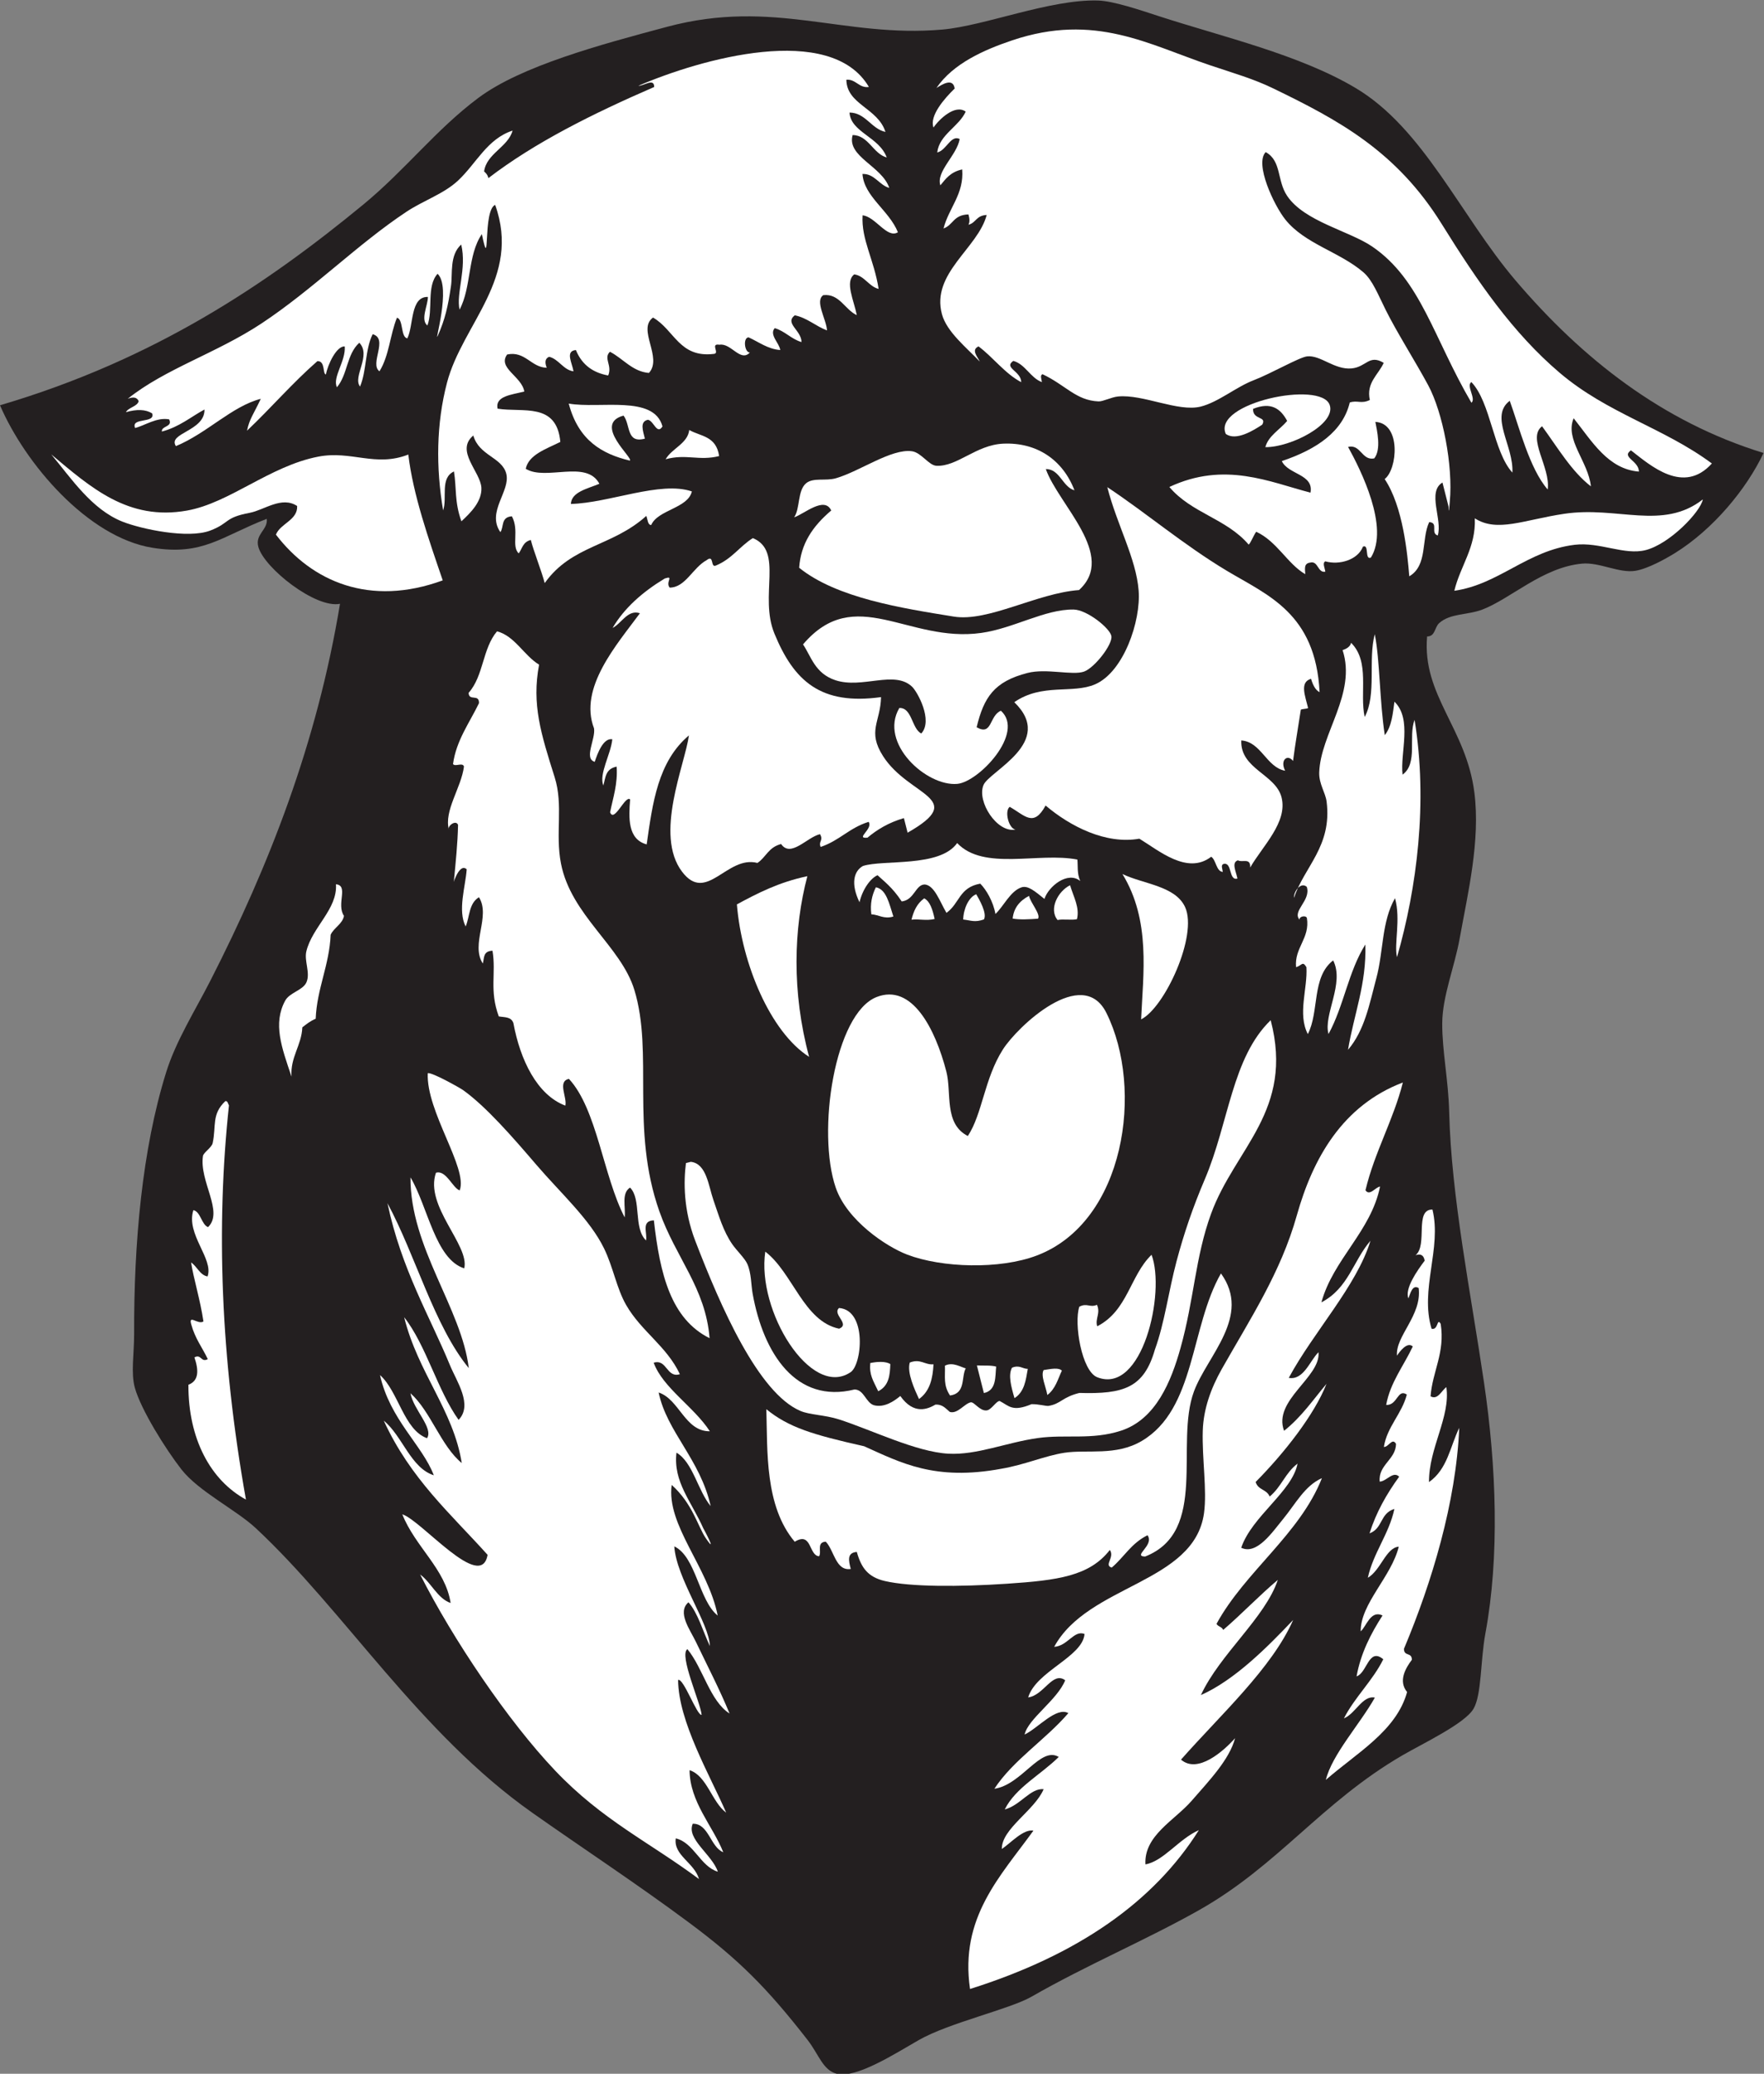 <?xml version="1.0" encoding="UTF-8" standalone="no"?>
<svg
   xmlns:dc="http://purl.org/dc/elements/1.1/"
   xmlns:cc="http://creativecommons.org/ns#"
   xmlns:rdf="http://www.w3.org/1999/02/22-rdf-syntax-ns#"
   xmlns:svg="http://www.w3.org/2000/svg"
   xmlns="http://www.w3.org/2000/svg"
   viewBox="0 0 657.573 772.96"
   height="772.96"
   width="657.573"
   xml:space="preserve"
   id="svg2"
   version="1.1"><rect x="0" y="0" width="657.573" height="772.96" fill="#808080" stroke="none"/><defs
     id="defs6" /><g
     transform="matrix(1.333,0,0,-1.333,0,772.96)"
     id="g10"><g
       transform="scale(0.1)"
       id="g12"><path
         id="path14"
         style="fill:#231f20;fill-opacity:1;fill-rule:evenodd;stroke:none"
         d="m 4931.76,4532.01 c -47.25,-100.3 -140.61,-213.35 -247.52,-279.7 -26.35,-16.35 -75.9,-43.91 -110.43,-49.65 -45.88,-7.64 -100.68,24.56 -149.75,19.97 -109.98,-10.31 -198.65,-97.67 -278.59,-128.41 -40.94,-15.73 -89.61,-10.01 -120.67,-37.77 -13.49,-12.06 -10.54,-37.22 -33.9,-37.53 -14.36,-164.44 109.37,-255.95 132.26,-436.78 16.98,-134.15 -17.96,-279.1 -41.32,-408.37 -14.24,-78.88 -48.27,-161.06 -48.64,-236.59 -0.37,-77.05 17.31,-159.04 19.46,-248.3 5.66,-235.85 60.68,-506.82 97.48,-756.68 34.68,-235.42 43.63,-485.94 3.77,-700.83 -14.16,-76.33 -10.14,-171.83 -33.38,-211.02 C 4095.78,978.672 3978.69,923.516 3921.88,890.469 3695,758.508 3574.59,582.219 3351.6,456.719 3202.54,372.82 3038.83,304.082 2884.53,215.488 2823.46,180.441 2654.55,142.863 2569.36,94.25 2504.3,57.109 2394.16,-14.082 2339.99,0 2300.69,10.234 2290.21,53.738 2258.05,95.031 2143.46,242.148 2064.89,319.914 1927.93,421.895 1783.59,529.387 1629.76,630.32 1488.14,730.195 1172.19,952.98 964.016,1293.87 715.211,1525.71 c -54.918,51.17 -160.168,102.88 -208.02,164.39 -44.804,57.6 -112.687,166.42 -129.945,227.56 -11.863,42.02 -1.98,96.34 -2.148,151.38 -0.801,252.03 21.871,514.46 89.691,731.72 27.305,87.47 80.969,172.36 123.426,255.52 164.312,321.85 298.047,663.55 362.613,1054.03 -68.078,-13.75 -212.223,100 -228.41,159.23 -9.75,35.67 27.379,47.64 23.582,78.31 C 618.121,4298.29 567.797,4244.22 426.441,4266.96 245.277,4296.1 69.906,4502.53 0,4665.45 c 432.699,127.44 746.137,339.15 1015.58,560.95 118.31,97.39 203.99,210.45 322.32,298.63 119.48,89.03 339.54,148.5 528.44,198.88 298.19,79.52 492.76,-32 768.89,-7.93 118.64,10.34 300.81,85.05 435.24,81.24 42.87,-1.22 116.41,-26.21 170.23,-43.73 179.01,-58.26 391.94,-106.87 550.02,-200.8 190.35,-113.09 293.99,-357.89 447.29,-537.92 185.88,-218.31 409.72,-395.52 693.75,-482.76 v 0" /><path
         id="path16"
         style="fill:#ffffff;fill-opacity:1;fill-rule:evenodd;stroke:none"
         d="m 143.297,4528.09 c 110.062,-91.95 214.707,-186.61 379.801,-157.08 119.363,21.35 231.3,124.65 366.984,150.78 92.59,17.82 159.778,-30.14 251.738,5.84 13.27,-111.92 56.39,-235.23 96.29,-351.83 -204.12,-74.61 -366.2,-3.22 -466.465,127.9 12.132,31.26 61.343,40.43 59.308,80.12 -43.535,28.39 -91.867,-11.42 -132.629,-19.1 -72.347,-13.63 -54.883,-28.47 -110.426,-49.65 -62.105,-23.69 -192.253,4.01 -245.023,24.79 -86.586,34.1 -144.254,122.11 -199.578,188.23 v 0" /><path
         id="path18"
         style="fill:#ffffff;fill-opacity:1;fill-rule:evenodd;stroke:none"
         d="m 3004.77,4427.67 c -33.21,8.89 -41.1,60.2 -80.12,59.3 35.31,-99.52 199.45,-241.53 92.85,-338.24 -117.56,-8.55 -253.91,-89.75 -350.2,-74.18 -145.66,23.54 -327.43,51.86 -432.46,136.51 4.64,66.9 37.23,115.63 89.68,160.16 -19.13,41.39 -77.02,-10.93 -103.72,-19.01 17.09,24.2 8.95,75.08 33.75,95.36 20.04,16.39 54.15,5.36 83.31,13.85 67.08,19.52 154.76,83.38 212.39,75.47 26.06,-3.57 47.04,-39.46 68.19,-40.61 58.45,-3.21 110.82,58.31 186.91,61.78 93.44,4.25 166.51,-44.61 199.42,-130.39 v 0" /><path
         id="path20"
         style="fill:#ffffff;fill-opacity:1;fill-rule:evenodd;stroke:none"
         d="m 3538.55,4548.32 c 8.34,31.58 40.61,48.93 61.02,73.32 -18.22,33.99 -44.69,54.18 -95.37,33.74 -1.13,-32.17 39.59,-19.62 25.64,-44.15 -24.06,-15.98 -73.65,-46.78 -101.97,-25.82 -37.93,86.32 266.58,150.46 290.65,80.81 18.37,-53.27 -108.72,-118.57 -179.97,-117.9 v 0" /><path
         id="path22"
         style="fill:#ffffff;fill-opacity:1;fill-rule:evenodd;stroke:none"
         d="m 3096.6,4436.45 c 105.22,-69.46 213.54,-161.49 334.1,-233.76 114.07,-68.4 248.46,-118.41 259.55,-339.46 -11.85,5.92 -18.79,20.13 -23.92,37.36 -32.7,-9.38 -16.25,-48.05 -8.26,-81.68 -1.68,-2.48 -20,-2.47 -20.39,-5.16 -8.23,-54.71 -14.59,-88.47 -21.7,-142.95 -15.69,20.61 -37.27,2.1 -22.03,-27.29 -52.23,9.24 -67.15,81.07 -122.72,84.69 -3.07,-80.24 96.54,-94.19 112.73,-159.56 17.21,-69.48 -53.26,-135.69 -87.89,-195.89 1.92,29.01 -23.06,12.96 -34.08,20.32 -19.2,-5.87 -5.25,-31.51 -1.54,-51.04 -25.33,-6.99 -13.91,47.71 -39.24,40.71 -7.69,-3.11 -2.6,-13.84 -1.62,-22.11 -18.54,1.23 -18.57,33.44 -32.46,42.42 -66.9,-51.71 -147.19,17.87 -200.88,50.45 -94.2,-16.64 -193.73,34.7 -262.25,92.78 -33.79,-61.99 -57.3,-28.05 -100.33,-3.7 -15.33,-11.61 -2.91,-60.69 16.1,-63.62 -51.49,-10.02 -108.64,78.62 -89.42,124.64 16.33,39.15 202.07,119.6 86.06,231.6 78.22,54.04 162.55,22.51 226.11,50 79.71,34.48 128.36,176.77 121.68,262.33 -6.99,89.86 -60.74,183.85 -87.6,288.92 v 0" /><path
         id="path24"
         style="fill:#ffffff;fill-opacity:1;fill-rule:evenodd;stroke:none"
         d="m 2731.15,3765.14 c 44.22,-25.32 34.75,32.49 67.91,46.13 68.03,-61.7 -61.76,-198.97 -121.87,-204.48 -86.12,-7.9 -220.03,113.7 -162.23,212.15 35.68,1.76 34.61,-58.18 61.45,-71.26 33.47,36.46 -10.75,116.59 -25.9,130.9 -49.67,46.95 -139.22,-6.8 -214.38,18.08 -57.19,18.94 -67.71,66.52 -90.45,100.1 145.69,171.09 293.83,3.31 498.3,32.09 91.16,12.82 178.03,66.58 258.36,65.4 37.74,-0.56 102.6,-52.93 105.69,-74.54 3.42,-23.83 -47.4,-88.4 -76.25,-98.88 -32.35,-11.75 -105.1,9.69 -158.19,-3.87 -93.69,-23.94 -122.22,-68.35 -142.44,-151.82 v 0" /><path
         id="path26"
         style="fill:#ffffff;fill-opacity:1;fill-rule:evenodd;stroke:none"
         d="m 4124.3,4349.32 c 62.48,-40.28 137.36,-4.18 250.02,12.64 149.29,22.3 274.84,-47.65 387.71,40.27 -6.68,-34.99 -92.38,-124.2 -159.47,-141.66 -59.69,-15.52 -128.85,23.28 -199.06,14.72 -133.03,-16.2 -211.2,-110.59 -336.43,-128.57 16.37,69.16 60.86,121.53 57.23,202.6 v 0" /><path
         id="path28"
         style="fill:#ffffff;fill-opacity:1;fill-rule:evenodd;stroke:none"
         d="m 939.543,3326.08 c 36.301,-3.68 0.312,-55.57 22.371,-88.38 -3.922,-22.68 -28.383,-33.12 -37.269,-52.84 -3.415,-84.57 -38.36,-150.34 -41.832,-234.88 -15.329,-6.25 -26.016,-15.27 -37.348,-23.92 -2.113,-50.7 -34.164,-83.56 -30.215,-137.86 -27.754,81.76 -52.535,148.42 -17.648,212.57 12.355,22.7 49.671,28.75 59.394,51.2 11.473,26.51 -6.851,59.65 -0.254,86.75 16.563,68.08 87.227,117.51 82.801,187.36 v 0" /><path
         id="path30"
         style="fill:#ffffff;fill-opacity:1;fill-rule:evenodd;stroke:none"
         d="m 2257.79,3348.69 c -38.61,-146.06 -43.88,-323.9 4.89,-505.19 -108.16,69.13 -188.3,259.73 -201.98,426.36 57.72,31.02 116.12,61.66 197.09,78.83 v 0" /><path
         id="path32"
         style="fill:#ffffff;fill-opacity:1;fill-rule:evenodd;stroke:none"
         d="m 2676.7,3441.29 c 74.49,-78.43 227.6,-24.96 336.21,-46.14 1.88,-16.52 -1.56,-38.92 7.97,-60 -35.16,29.06 -89.51,-15.94 -100.08,-50.08 -27.21,21.96 -46.05,38.07 -63.81,32.51 -31.46,-9.98 -51.54,-54.93 -73.26,-74.51 -6.23,34.78 -25.57,67.79 -42.4,84.74 -59.53,-10.71 -57.42,-55.35 -94.55,-81.67 -18.79,32.04 -33.4,76.62 -60.45,79.35 -26.47,-0.02 -28.93,-43.29 -64.67,-47.47 -26.46,40.28 -51.27,57.75 -67.58,73.35 -18.66,-7.9 -41.43,-37.48 -50.45,-75.57 -25.06,51.47 -16.06,87.1 9.57,101.4 57.45,18.48 214.96,-4.72 263.5,64.09 v 0" /><path
         id="path34"
         style="fill:#ffffff;fill-opacity:1;fill-rule:evenodd;stroke:none"
         d="m 2449.37,3317.6 c 29.49,-5.42 37.35,-46.2 48.93,-81.66 -26.1,-8.28 -40.98,5.17 -61.59,6.11 -3.75,29.18 1.66,53.44 12.66,75.55 v 0" /><path
         id="path36"
         style="fill:#ffffff;fill-opacity:1;fill-rule:evenodd;stroke:none"
         d="m 2584.57,3286.72 c 16.21,-8.33 23.57,-31.49 29.1,-57.76 -24.51,-5.58 -41.97,0.63 -64.65,-1.89 5.77,23.52 15,44.96 35.55,59.65 v 0" /><path
         id="path38"
         style="fill:#ffffff;fill-opacity:1;fill-rule:evenodd;stroke:none"
         d="m 2730.04,3298.18 c 8.4,-14.43 31.17,-53.8 21.42,-70.51 -26.07,-8.84 -35.44,-2.62 -57.85,-0.17 0.51,28.57 14.85,62.41 36.43,70.68 v 0" /><path
         id="path40"
         style="fill:#ffffff;fill-opacity:1;fill-rule:evenodd;stroke:none"
         d="m 630.035,2719.59 c 6.66,1.48 7.383,-6.98 10.242,-11.88 -36.023,-336.47 -23.812,-701.69 47.481,-1102.13 -98.602,53.62 -161.57,169.55 -160.856,321.02 29.489,11.3 29.118,40.38 16.793,76.6 19.645,10.37 17.793,-15.36 37.438,-5 -15.297,32.46 -35.332,56.97 -46.215,96.83 -8.656,30.08 18.973,-1.65 34,8.61 -8.852,60.23 -27.5,119.39 -34.516,164.9 16.657,-10.79 24.86,-35.79 46.043,-38.99 17.602,49.13 -61.16,117.99 -39.668,185.31 20.473,-4.4 22.368,-39.98 40.965,-47.52 44.727,42.82 -24.98,127.78 -14.191,198.98 1.41,9.36 24.48,23.66 27.105,35.8 10.473,48.4 -3.523,80.53 35.379,117.47 v 0" /><path
         id="path42"
         style="fill:#ffffff;fill-opacity:1;fill-rule:evenodd;stroke:none"
         d="m 2992.44,3323.39 c 9.94,-33.29 27.42,-62.65 19.28,-94.95 -13.61,-3.44 -40.59,1.09 -54.18,-2.35 -25.45,30.96 1.58,80.99 34.9,97.3 v 0" /><path
         id="path44"
         style="fill:#ffffff;fill-opacity:1;fill-rule:evenodd;stroke:none"
         d="m 3138.91,3354.69 c 58.3,-28.17 148.59,-32.94 175.48,-93.03 35.57,-79.44 -57.53,-280.81 -123.24,-313.36 5.57,127.41 27.44,276.13 -52.24,406.39 v 0" /><path
         id="path46"
         style="fill:#ffffff;fill-opacity:1;fill-rule:evenodd;stroke:none"
         d="m 2877.68,3293.7 c 4.14,-19.79 33.16,-51.34 25.15,-63.88 -22.11,-1.61 -52.05,-3.41 -70.97,0.35 3.1,28.94 18.45,49.04 45.82,63.53 v 0" /><path
         id="path48"
         style="fill:#ffffff;fill-opacity:1;fill-rule:evenodd;stroke:none"
         d="m 2706.54,2622.17 c 40.94,61.92 45.86,159.76 97.95,241.85 40.51,63.82 222.78,236.73 289.59,102.23 105.45,-211.98 52.6,-584.07 -194.41,-678.16 -104.2,-39.69 -265.94,-34.41 -362.35,2.32 -60.08,22.9 -168.84,96.29 -200.11,187.15 -53.66,155.9 -3.32,487.28 114.37,533.27 98.63,38.55 163.71,-88.02 194.9,-208.53 15.32,-59.17 -7.42,-145.8 60.06,-180.13 v 0" /><path
         id="path50"
         style="fill:#ffffff;fill-opacity:1;fill-rule:evenodd;stroke:none"
         d="m 1931.85,2549.94 c 44.01,-4.65 49.45,-67.44 63.25,-106.98 14.99,-42.97 27.39,-87.26 53.1,-124.02 12.14,-17.38 34.75,-38.82 41.68,-54.56 11.47,-26.13 10.38,-58.14 14.86,-83.06 30.24,-168.14 121.96,-308.39 284.87,-267.93 26.81,-0.21 31.66,-37.28 54.56,-44.06 28.58,-7.38 55.95,11.11 73.53,25.85 38.35,-54 77.16,-36.27 98.49,-23.98 19.22,0.59 26.84,-9.27 39.92,-20.56 21.74,-6.52 41.39,23.63 58.6,26.83 9.51,1.78 25.02,-24.52 44.24,-22.65 13.69,1.31 26.87,26.66 36.73,26.35 26.29,-13.62 34.98,-31.26 89.05,-8.85 19.65,0.45 40.95,-5.84 47.22,-4.83 34.98,5.61 38.07,24.33 86.53,36.23 124.33,-3.62 180.47,14.39 211.13,121.02 27.17,74.48 38.32,163.53 60.51,246.82 20.78,78.12 45.35,150.27 79.26,229.89 67.18,157.77 75.74,339.78 184.1,444.52 66.07,-252.99 -99.59,-357.23 -166.8,-541.43 -44.49,-121.92 -47.05,-238.68 -85.64,-376.19 -25.45,-90.58 -67.9,-198.12 -166.02,-230.14 -81.91,-26.71 -155.27,-9.72 -232.58,-20.59 -88.46,-12.46 -170.31,-48.08 -250.35,-43.76 -90.39,4.88 -214.57,66.6 -306.46,96.04 -38.74,12.42 -80.88,12.29 -107.24,23.52 -117.78,50.15 -222.94,290.65 -293.99,475.41 -33.58,87.34 -32.68,166.22 -26.15,217.67 4.52,1.15 9.06,2.29 13.6,3.44 v 0" /><path
         id="path52"
         style="fill:#ffffff;fill-opacity:1;fill-rule:evenodd;stroke:none"
         d="m 2140.12,2298.79 c 76.74,-58.5 107.18,-194.73 206.46,-215.42 32.12,12.86 -20.2,40.17 -0.17,57.84 79.16,-5.8 64.5,-161.01 31.15,-180.22 -110.56,-72.51 -262,172.31 -237.44,337.8 v 0" /><path
         id="path54"
         style="fill:#ffffff;fill-opacity:1;fill-rule:evenodd;stroke:none"
         d="m 3220.31,2290.08 c 39.77,-105.26 -25.6,-392.8 -152.09,-342.37 -43.36,17.28 -65.49,150.98 -49.9,197.17 22.19,11.44 28.69,-3.5 49.32,5.26 10.76,-23.74 -5.84,-38.77 0.7,-60 85.39,43.41 91.62,141.61 151.97,199.94 v 0" /><path
         id="path56"
         style="fill:#ffffff;fill-opacity:1;fill-rule:evenodd;stroke:none"
         d="m 3414.39,2237.92 c 86.47,-119.51 -38.55,-229.95 -75.58,-330.22 -54.01,-146.28 41.39,-391.52 -136.43,-461.4 -36.66,0.89 26.88,31.08 6.64,59.55 -45.84,-22.72 -65.35,-61.12 -100.09,-90.45 -22.78,6.61 9.14,28.64 -5.26,49.32 -56.83,-73.2 -145.86,-84.94 -287.21,-94.42 -134.47,-9 -270.7,-9.04 -341.92,7.5 -47.86,11.14 -66.18,37.52 -78.49,81.42 -28.34,-2.34 -22.78,-24.9 -16.87,-47.68 -42.33,-6.44 -46.13,51.76 -69.97,76.35 -26.37,-1.6 -10.92,-28.12 -18.59,-40.88 -29.53,2.11 -19.76,70.17 -68.16,40.63 -84.14,99.53 -75.97,253.33 -79.35,370.59 62.27,-50.69 129.12,-71.16 273.32,-103.49 103.18,-46.3 197.89,-97.5 383.78,-62.97 66.1,11.19 121.84,36.36 176.78,44.75 63.48,9.67 143.5,-9.81 215.94,32.95 150.55,88.87 135.39,318.44 221.46,468.45 v 0" /><path
         id="path58"
         style="fill:#ffffff;fill-opacity:1;fill-rule:evenodd;stroke:none"
         d="m 2433.68,1987.34 c 19.79,4.14 43.6,5.16 56.14,-2.85 -1.07,-32.08 -4.21,-60.95 -33.86,-76 -14.54,30.84 -25.21,45.1 -22.28,78.85 v 0" /><path
         id="path60"
         style="fill:#ffffff;fill-opacity:1;fill-rule:evenodd;stroke:none"
         d="m 2544.18,1988.7 c 30.1,11.75 41.95,-7.11 66.35,-4.92 -2.01,-39.19 -9.81,-74.97 -40.53,-97.08 -11.84,25.72 -34.2,73.28 -25.82,102 v 0" /><path
         id="path62"
         style="fill:#ffffff;fill-opacity:1;fill-rule:evenodd;stroke:none"
         d="m 2642.52,1979.98 c 22.17,11.34 44.55,-4.47 58.16,-7.46 -13.06,-24.93 0.61,-69.81 -43.9,-75.98 -19.3,29.01 -13.21,51.36 -14.26,83.44 v 0" /><path
         id="path64"
         style="fill:#ffffff;fill-opacity:1;fill-rule:evenodd;stroke:none"
         d="m 2731.88,1980.64 c 16.71,-1 39.14,1.01 53.92,-3.26 -3.01,-27.08 1.54,-66.51 -34.39,-73.96 -5.73,22.67 -13.81,54.57 -19.53,77.22 v 0" /><path
         id="path66"
         style="fill:#ffffff;fill-opacity:1;fill-rule:evenodd;stroke:none"
         d="m 2830,1974.24 c 20.57,8.66 29.02,-2.96 44.24,-3.28 -5.57,-31.33 -9.12,-63.85 -37.19,-81.77 -9.67,32.72 -17.99,64.61 -7.05,85.05 v 0" /><path
         id="path68"
         style="fill:#ffffff;fill-opacity:1;fill-rule:evenodd;stroke:none"
         d="m 2918.48,1967.7 c 21.99,3.43 41.75,7.53 51.03,-1.57 -11.29,-24.06 -17.85,-50.94 -40.62,-68.16 -4.01,23.55 -19.22,53.79 -10.41,69.73 v 0" /><path
         id="path70"
         style="fill:#ffffff;fill-opacity:1;fill-rule:evenodd;stroke:none"
         d="m 1347.52,5144.02 c -40.36,-58.69 -28.76,-148.36 -62.31,-211.11 -10.42,44.77 20.76,114.59 4.57,182.02 -33.27,-30.02 -23.63,-81.61 -28.57,-115.75 -8.3,-57.23 -16.58,-93.5 -37.02,-139.6 -11.28,-25.45 38.78,136.49 -0.51,173.51 -31.61,-35.05 -11.91,-100.67 -28.49,-144.68 -20.24,16.21 1.59,56.57 1.46,79.95 -49.54,1.43 -39.69,-79.4 -57.49,-115.83 -19.27,3.19 -10.59,53.27 -29.09,57.75 -19.48,-48.06 -21.72,-106.37 -48.89,-149.85 -28.75,20.81 26.08,91.06 -19.02,103.72 -21.45,-43.02 -16.61,-101.72 -35.29,-146.4 -21.487,27.46 32.44,86.91 -2.06,122.48 -35.962,-32.46 -32.173,-88.61 -62.568,-124.37 -13.437,27.38 25.184,73.41 21.778,114.04 -22.793,1.84 -47.415,-50.37 -52.543,-78.24 -9.852,0.83 -0.977,38.08 -23.887,37.18 -70.621,-61.83 -129.426,-130.7 -196.75,-194.49 6.387,32.88 19.695,48.52 38.414,89.12 -80.969,-20.92 -149.906,-96.01 -237.313,-132.23 -24.183,36.64 81.243,41.55 79.895,102.33 -37.379,-20.06 -69.922,-48.63 -119.137,-61.62 -1.906,16.52 31.203,12.18 20.313,34.07 -34.813,6.57 -68.176,-17.51 -95.196,-24.09 -12.625,30.62 58.18,11.52 47.516,40.96 -18.344,11.19 -42.883,12 -73.152,3.19 6.711,13.31 31.722,15.73 35.633,30.72 -4.668,11.54 -15.625,12.54 -30.645,6.72 104.348,83.82 248.02,127.37 373.617,210.33 143.938,95.06 268.895,221.87 405.625,312.49 48.45,32.1 104.67,50.15 144.33,87.18 51.58,48.14 81.32,116.59 152.69,139.94 -12.73,-46.3 -73.07,-64.23 -79.61,-114.21 4.98,-4.55 9.88,-9.24 11.96,-18.67 129.9,99.63 291.75,180.21 463.63,254.81 0.22,26.22 -29.18,2.72 -44.23,3.28 172.52,74.77 537.77,178.47 644.71,-3.2 -27.42,-4.01 -36.61,22.54 -63.01,20.23 0.89,-69.66 87.83,-78.61 109.32,-145.97 -39.31,8.34 -56.22,54.23 -100.54,54.13 3.69,-55.27 82.83,-67.59 104.14,-125.56 -38.17,10.22 -51.27,62.51 -95.44,62.66 -16.77,-60.38 81.82,-86.43 102.48,-147.7 -28.17,7.62 -41.4,40.31 -74.95,38.91 4.56,-63.49 74.24,-101.39 99.15,-163.01 -30.47,-18.63 -62.43,43.63 -98.81,47.34 -4.09,-67.89 31.98,-123.08 44.84,-205.7 -26.99,6.38 -39.61,36.86 -68.16,40.63 -26.92,-20.52 -0.98,-72.56 7.14,-113.95 -33.32,15.14 -48.39,60.9 -93.73,55.86 -24.28,-16.33 8.28,-66.52 10.5,-98.64 -31.5,11.73 -55.86,35.43 -90.28,42.26 -29.07,-22.76 18.62,-41.62 18.94,-74.78 -28.06,7.82 -46.91,31.07 -74.96,38.89 -16.13,-18.37 13.09,-41.83 15.49,-61.19 -35.03,2.58 -59.74,22.49 -88.56,35.46 -16.13,-0.68 -11.64,-42.2 3.52,-42.51 -26.44,-27.87 -52.69,27.57 -85.11,21.86 -26.85,4.45 1.73,-24.13 -15.24,-25.56 -96.91,-11.92 -110.46,67.01 -170.41,101.57 -45.26,-32.74 27.78,-111.89 -11.44,-154.84 -46,3.54 -72.25,40.23 -109.05,59.21 -19.02,-18.3 7.17,-37.81 -4.9,-66.36 -39.84,7.44 -72.34,27.17 -90.37,71.19 -30.63,-2.92 -10.31,-36.19 -6.63,-59.57 -28.55,3.78 -41.18,34.24 -68.16,40.64 -11.55,-4.67 -12.54,-15.63 -6.71,-30.65 -43.75,0.87 -60.16,47.61 -110.68,37.1 -27.66,-37.87 41.12,-61.17 47.94,-103.62 -36.27,-9.19 -82.15,-12.63 -74.72,-47.85 70.13,-11.5 165.3,19.03 175.49,-93.04 -40.5,-20.12 -88.56,-35.75 -96.74,-75.13 56.34,-34.64 169.8,26.57 205.95,-41.92 -34.33,-14.18 -77.99,-22.8 -79.78,-56.37 107.4,2.62 250.54,65.19 338.4,35.02 -10.99,-47.34 -95.11,-51.09 -113.68,-93.89 -9.77,-0.24 -9.96,15.59 -13.69,25.47 -96.03,-86.59 -207.83,-80.89 -284.17,-187.86 -8.04,31.73 -30.81,88.83 -38.84,120.57 -22.77,-5.67 -23.74,-24.34 -33.9,-37.52 -21.28,20.61 2.4,63.82 -19.02,103.7 -31.51,-2.4 -21.69,-29.42 -32.19,-44.32 -39.42,56.72 28.93,114.79 16.52,163.34 -11.83,46.38 -76.15,50.2 -92.16,106.9 -51.57,-42.92 20.36,-101.45 22.53,-146.22 1.87,-38.31 -30.29,-70.05 -55.85,-93.72 -19.59,54 -13.33,92.61 -20.82,139.42 -39.84,-18.6 -18.16,-73.85 -30.3,-108.95 -20.47,120.18 -19.2,242.61 10.85,357.25 43.14,164.57 208.13,292.43 134.62,497.1 -35.48,-15.63 -12.89,-198.48 -37.19,-81.76 v 0" /><path
         id="path72"
         style="fill:#ffffff;fill-opacity:1;fill-rule:evenodd;stroke:none"
         d="m 4033.85,4449.41 c -43.64,-25.95 0.64,-104.3 -13.19,-148.03 -21.46,6.64 3.38,35.67 -23.9,37.36 -22.68,-48.08 -3.56,-121.05 -55.71,-151.56 -5.07,61.6 -17.07,194.61 -68.84,271.96 35.52,26.41 47.18,155.85 -25.98,159.82 4.51,-24.19 17.07,-76.44 -3.1,-102.07 -35.04,-7.12 -37.41,40.56 -73.25,32.11 36.08,-65.25 116,-225.3 63.85,-309.41 -18.14,-7.86 -4.04,38.41 -22.21,30.56 -14.53,-37.48 -66.32,-52.18 -105.33,-41.13 -8.69,-4.45 -1.33,-18.46 0.1,-28.93 -21.74,-4.18 -19.71,31.53 -42.62,25.39 -18.44,-2.46 -13.94,-18.63 -13.51,-32.36 -50.1,29.18 -78.64,91.47 -137.11,118.65 -6.21,-7.38 -16.66,-34.24 -21.33,-35.76 -62.38,72.91 -159.57,87.44 -221.6,160.94 155.11,72.7 281.15,13.48 394.68,-15.84 9.75,52.07 -62.38,50.16 -80.21,88.22 98.96,33.39 170.61,83.06 190.04,163.86 21.52,7.04 31.82,-4.74 56.11,6.97 -10.66,48.7 23.89,70.44 38.81,103.88 -41.33,24.74 -48.28,-11.87 -90.1,-15.58 -48,-4.25 -86.58,37.88 -124.27,33.67 -21.84,-2.46 -101.12,-48.32 -149.5,-66.79 -48.67,-18.58 -98.47,-61.18 -147.79,-73.59 -63.07,-15.88 -161.64,35.15 -231.43,28.24 -18.3,-1.81 -42.14,-14.3 -54.37,-13.77 -63.44,2.75 -91.27,45.19 -156.74,76.08 -7.67,-3.11 -2.6,-13.85 -1.64,-22.12 -31.76,11.3 -46.78,50.67 -80.12,59.31 -27.98,-19.63 21.94,-28.38 22.29,-59.48 -45.45,23.82 -78.13,69.1 -119.38,100.02 -21.42,-9.6 -3.22,-28.14 3.54,-42.52 -37.27,39.17 -92.48,83.13 -105.84,132.37 -31.19,114.73 100.76,184.51 125.06,277.64 -29.88,-1.45 -28.79,-21.35 -50.96,-27.37 3.73,7.39 3.42,17.21 -0.1,28.92 -42.71,-1.48 -41.7,-29.03 -69.63,-39.33 14.32,56.9 57.78,96.43 52.25,165.16 -33.14,-7.17 -46.07,-26.43 -61.09,-44.41 -12.76,38.47 46.25,83.98 54.04,129.44 -24.96,12.62 -36.82,-31.7 -62.83,-37.61 6.05,50.29 60.37,71.78 79.63,114.21 -29.75,21.81 -74.94,-21.99 -90.04,-44.5 -12.17,32.39 30.8,81.64 59.22,109.05 -4.59,31.62 -36.51,10.5 -51.04,1.54 46.6,68.35 132.77,106.61 212.25,133.32 230.99,77.62 381.66,-12.23 553.04,-69.81 66.12,-22.22 120.96,-37.77 175.39,-64.13 184.03,-89.07 345.71,-175.84 472.33,-379.64 100.94,-162.48 199.45,-305.11 329.53,-415.78 134.61,-114.55 290.55,-153.47 426.02,-253.9 -79.44,-88.02 -171.23,-6.02 -226.37,36.75 -27.97,-19.63 21.93,-28.38 22.3,-59.47 -86.31,6.97 -130.8,84.06 -182.46,149.15 -25.41,-59.73 41.23,-121.54 48.19,-190.37 -54.09,41.61 -93.03,108.66 -136.57,168 -42.91,-32.57 24.14,-114.71 15.82,-176.86 -51.01,58.23 -80.17,176.62 -106.19,248.03 -57.6,-43.27 11.58,-126.41 7.39,-200.7 -53.52,58.73 -60.14,196.17 -114.71,253.12 -15.33,-10.1 13.98,-46.82 0.17,-57.84 -107.2,183.5 -141.32,343.31 -276.85,436.36 -64.24,44.08 -190.29,70.19 -238.58,142.18 -28.82,42.97 -15.19,97.72 -59.9,122.3 -31.54,-32.65 22.95,-148.54 54.98,-188.65 54.44,-68.13 152.11,-90.38 218.19,-147.35 25.84,-22.29 40.97,-62.47 63.24,-106.98 31.58,-63.05 82.69,-143.28 118.01,-208.88 40.93,-76.08 69.7,-224.97 60.48,-324.73 0.53,5.7 -3.53,-47.82 -3.36,-15.31 -5.72,22.66 -11.46,45.32 -17.2,67.98 v 0" /><path
         id="path74"
         style="fill:#ffffff;fill-opacity:1;fill-rule:evenodd;stroke:none"
         d="m 1724.45,3655.01 c -31.86,-6.03 -30.99,-31.56 -37.27,-52.84 -12.75,32.72 21.09,87.42 25.14,129.35 -24.9,4.48 -41.34,-38.86 -49.14,-63.09 -31.42,9.15 2.8,63.5 -1.98,93.56 -43.65,113.3 64.07,234.58 128.33,321.87 -33.89,11.46 -51.57,-28.7 -76.42,-41.05 32.71,55.57 83.37,100.42 145.88,138.23 27.26,9.07 1.24,-9.71 13.68,-25.48 44.36,0.18 64.27,55.38 103.54,76.85 21.49,16.69 9.95,-22.05 25.56,-15.23 45.67,18.96 65.98,53.05 103.53,76.85 87.11,-36.04 16.92,-161.06 60.33,-266.89 54.83,-133.68 130.28,-201.09 298.22,-177.73 -1.54,-69.89 -39.22,-94.75 5.58,-164.98 72.5,-113.64 239.69,-116.64 68.68,-214.13 -3.44,13.59 -6.88,27.19 -10.32,40.78 -43.34,-12.66 -75.01,-32.28 -101.91,-54.73 -35.67,-3.48 16.65,24.24 3.26,44.24 -54.98,-17.26 -80.63,-52.01 -134.17,-70.14 -6.92,15.68 8.68,17.93 -1.81,35.72 -36.19,-8.33 -81.94,-66.92 -108.78,-27.54 -35.93,-9.37 -41.77,-36.69 -66.19,-52.93 -85.7,22.16 -142.24,-115.15 -210.85,-24.43 -78.23,103.44 7.66,297.81 19.29,381.09 -87,-73.24 -101.72,-189.56 -118.18,-304.84 -53.53,14.45 -50.38,74.66 -46.3,125.74 -13.3,13.28 -44.51,-66.63 -56.03,-35.89 8.36,41.21 21.7,79.45 18.33,127.64 v 0" /><path
         id="path76"
         style="fill:#ffffff;fill-opacity:1;fill-rule:evenodd;stroke:none"
         d="m 1280.96,3492.1 c -5.9,15.55 -31.16,-3.47 -25.47,-13.69 -14.79,53.13 34.7,117.84 41.99,177.04 -4.2,12.32 -24.07,-1.66 -30.63,6.71 8.94,65.88 45.93,115.04 72.65,170.32 0.79,27.19 -28.23,4.31 -29.01,28.83 42.39,47.87 38.34,123.4 79.44,172.05 49.91,-13.15 75.2,-67.57 117.65,-93.22 -21.06,-111.01 5.37,-193.86 43.46,-314.57 25,-79.21 1.23,-156.71 17.71,-241.49 28.19,-144.87 167.8,-230.94 205.18,-353.21 54.32,-177.67 -11.5,-387.82 69.86,-618.98 45.75,-129.94 129.49,-214.55 140.55,-355.1 -107.77,53.85 -138.71,177.76 -155.78,329.54 -36.68,-1.23 -17.61,-35.69 -21.94,-56.2 -36.11,35.2 -11.94,114.67 -44.67,147.86 -24.97,-15.91 -11.81,-54.54 -15.06,-83.4 -60.06,115.59 -77.34,302.92 -155.94,387.37 -32.9,-7.33 -4.53,-51.17 -9.99,-74.86 -79.05,29.81 -126.28,127.82 -145.27,230.91 -6.38,18.35 -25.3,15.67 -40.88,18.59 -26.93,73.79 -6.89,119.57 -17.55,183.67 -27.36,-1.02 -22.66,-21.14 -27.11,-35.81 -35.04,54.22 22.91,131.8 -10.76,185.39 -28.68,-17.55 -25.47,-54.1 -37.18,-81.76 -22.95,44.55 -0.39,111.79 2.93,159.9 -22.98,20.52 -40.76,-53.64 -35.63,-30.72 4.93,50.94 10.21,101.68 11.45,154.83 v 0" /><path
         id="path78"
         style="fill:#ffffff;fill-opacity:1;fill-rule:evenodd;stroke:none"
         d="m 3901.19,3287.2 c -37.81,-65.91 -32.05,-148.26 -52.07,-222.99 -19.47,-72.64 -32.5,-146.01 -79.35,-200.96 16.15,98.14 52.05,184.51 48.45,294.43 -47.54,-75.59 -60.11,-172.01 -103.02,-250.36 -15.1,53.72 45.64,141.56 12.98,205.86 -60.62,-46.61 -38.28,-142.68 -70.82,-206.03 -29.31,56.03 -0.25,127.1 -3.96,187.1 -10.92,18.29 -12.11,5.07 -28.91,-0.09 -5.21,55.08 39.47,80.41 30.2,137.88 -3.71,8.27 -22.54,3.76 -20.39,-5.16 -21.84,24.75 32.48,53.63 20.15,91.91 -17.54,15.62 -37.87,-15.47 -35.64,-30.72 27.65,86.22 106.93,143.9 91.07,269.04 -3.22,25.39 -21.7,49.57 -20.66,81.58 3.53,108.9 105.04,220.74 65.33,342.11 12.44,4.14 21.6,10.23 23.75,20.48 53.46,-52.96 23.28,-140.68 38.05,-207.41 33.83,62.58 9,160.13 28.22,231.42 14.59,-74.16 13.34,-188.81 28.05,-282.29 19.47,24.97 22.3,59.85 26.95,93.64 50.61,-49.38 15.49,-142.56 22.72,-204.06 43.69,31.69 15.48,106.24 33.57,153.19 37.56,-230.23 6.56,-469.63 -49.08,-663.55 -8.97,36.23 11.05,104.96 -5.59,164.98 v 0" /><path
         id="path80"
         style="fill:#ffffff;fill-opacity:1;fill-rule:evenodd;stroke:none"
         d="m 1174.88,1396.09 c 30.92,-22.4 48.48,-67.2 85.29,-79.7 -14.49,95.21 -98.96,156.84 -135.12,247.96 52.96,-16.21 220.34,-219.01 238.48,-113.28 -102.95,114.65 -215.79,212.7 -290.29,375.08 51.9,-42.09 75.23,-132.1 139.95,-152.68 -32.33,84.67 -122.74,155.68 -150.53,280.23 51.58,-45.84 66.57,-153.07 131.5,-176.52 18.77,28.35 -38.11,79.86 -46.29,125.74 56.56,-50.39 85.23,-147.6 143.46,-195.21 -23.54,147.82 -122.76,252.54 -161.1,407.79 61.35,-77.89 93.35,-205.01 152.23,-287.03 40.61,41.93 -5.64,107.68 -24.25,153.03 -55.37,134.76 -136.07,268.58 -174.67,452.82 79.44,-147.62 130.51,-342.86 227.42,-461.18 -20.2,167.66 -164.11,336.88 -163.03,533.36 48.18,-80.61 69.3,-228.87 150.3,-254.42 15.69,64.65 -111.5,174.13 -79.08,267.37 28.27,8.69 46.94,-43.27 66.39,-49.38 23.64,61.98 -94.27,220.8 -89.29,327.74 11.51,3.2 90.37,-41.29 98.81,-47.33 64.64,-46.3 138.98,-131.87 204.74,-208.62 67.79,-79.13 149.91,-152.72 189.51,-234.18 25.69,-52.86 34.91,-111.31 61.7,-158.02 42.33,-73.81 113.29,-115.08 150.27,-193.49 -37.64,-11.48 -35.78,43.3 -73.24,32.11 25.53,-70.21 111.79,-122.36 157.06,-191.76 -69.72,-0.74 -85.22,89.49 -143.2,108.45 22.9,-110.13 116.01,-186.33 145.52,-317.67 -35.94,43.02 -49.85,123 -95.7,149.42 -9.51,-81.86 41.42,-135.28 75.47,-212.41 -2.19,4.96 41.81,-77.76 6.89,-27.2 -22.33,32.3 -36.82,96.64 -95.7,149.41 -15.37,-112.37 101.78,-229.59 128.66,-365.35 -53.27,43.03 -60.04,164.04 -121.36,193.57 5.44,-88.28 98.09,-215.78 99.49,-278.69 -19.62,41.33 -33.39,92.5 -59.9,122.3 -32.63,-27.88 4.69,-76.91 20.74,-110.5 30.51,-63.83 67.2,-134.5 94.16,-200.46 -54.59,34.34 -74.26,127.3 -117.91,179.97 -24.28,-16.32 37.56,-151.7 39.78,-183.81 -13.04,-2.5 -50.56,103.71 -65.72,97.66 0.65,-116.257 88.8,-266.073 134.46,-371.112 -40.14,29.543 -53.85,103.371 -102.42,118.769 0.74,-89.226 64.94,-155.769 94.24,-229.363 -35.94,13.984 -40.52,80.566 -85.29,79.695 -18.74,-42.586 54.28,-86.347 70.14,-134.179 -49.04,14.601 -66.99,81.359 -117.65,93.214 -7.03,-47.519 51.93,-67.687 64.97,-113.781 -140.16,104.18 -270.04,164.172 -402.34,303.313 -131.61,138.406 -285.73,366.844 -377.55,548.324 v 0" /><path
         id="path82"
         style="fill:#ffffff;fill-opacity:1;fill-rule:evenodd;stroke:none"
         d="m 3604.06,1945.88 c 41.8,-7.43 59.51,49.11 83.15,71.7 6.66,-70.14 -128.26,-134.26 -96.31,-219.72 48.53,38.43 80.92,86.48 118.69,131.33 -34.36,-87.31 -119.08,-194.59 -198.22,-274.45 7.28,-23.28 30.58,-19.73 39.24,-40.7 32.63,26.74 43.73,66.29 77.98,92.07 -14.68,-77.87 -127.59,-147.15 -157.52,-235.2 43.4,-21.15 86.8,43.28 117.15,80.29 35,42.7 60.84,93.39 108.52,114.3 -62.19,-157.3 -214.63,-260.82 -294.77,-407.42 4.67,-8.33 14.67,-7.67 18.75,-16.97 52.83,45.5 99.3,94.79 152.7,139.94 -35.28,-106.01 -162.03,-207.5 -215.1,-322.14 94.49,41.85 186.84,134.98 257.95,210.01 -58.81,-134.32 -204.57,-266.82 -313.56,-390.482 46.86,-40.672 119.69,24.464 151.24,59.992 -16,-59.836 -71.61,-117.832 -121.96,-175.586 -47.5,-54.438 -133.38,-96.938 -128.77,-177.278 50.24,8.625 93.62,71.184 149.42,95.696 -125.8,-200.207 -337.93,-348.985 -639.98,-444.16 -29.28,200.273 85.02,314.98 177.3,442.793 -28.24,5.093 -63.75,-34.981 -88.3,-51.29 -1,56.446 91.21,107.266 116.88,167.051 -36.47,4.278 -65.47,-45.558 -108.72,-56.457 30.18,60.93 101.43,97.364 150.96,146.739 -51.11,30.703 -103.67,-77.997 -180.04,-88.985 52.6,80.274 143.65,137.617 206.92,211.537 -33.83,18.69 -85.63,-42.736 -122.31,-59.896 9.71,44.297 90.86,95.916 113.52,151.726 -35.51,26.25 -59.38,-42.18 -103.62,-47.93 22.37,73.56 152.23,112.88 157.68,177.37 -29.77,11.7 -46.76,-33.52 -84.94,-35.97 95.04,174.58 391.76,176.91 419.04,373.77 8.83,63.74 -5.88,154.17 -3.46,230.79 1.9,59.93 22.43,117.92 53.31,172.51 79.76,141.01 164.8,269.5 209.66,429.28 44.89,159.88 127.89,307.43 296.59,371.71 -26.63,-105.39 -79.4,-195.17 -104.58,-301.4 11.72,-17.4 28.4,9.19 40.79,10.33 -25.45,-125.3 -130.77,-203.03 -164.03,-323.69 75.84,39.46 88.85,116.4 137.27,172.22 -38.89,-126.95 -159.47,-255.22 -228.52,-383.43 v 0" /><path
         id="path84"
         style="fill:#ffffff;fill-opacity:1;fill-rule:evenodd;stroke:none"
         d="m 3948.3,1157.63 c -17.26,-22.93 -38.89,-59.22 -13.34,-90.21 -30.12,-109.061 -140.9,-170.057 -227.23,-245.623 17.21,70.605 94.85,155.148 137.11,230.053 -34.63,7 -53.86,-44.74 -86.58,-58.1 30.06,59.06 80.84,105.77 110.1,165.33 -41.11,34.1 -45,-38.32 -74.71,-47.85 11.64,64.27 39.51,118.86 72.64,170.32 -33.71,15.95 -45,-30.69 -61.11,-44.4 -0.67,77.4 85.99,152.71 106.46,236.76 -35.92,-3.02 -49.9,-65.51 -86.48,-87.02 15.25,69.82 59.37,122.42 74.27,192.45 -40.84,-12.23 -31.66,-54.27 -69.55,-68.25 18.38,58.32 47.74,110.11 82.89,158.44 -17.01,17.1 -35.23,-13.09 -54.39,-13.77 -4.65,47.04 45.14,61.63 45.6,105.61 -10.8,18.45 -20.85,-9.61 -33.98,-8.6 8.77,56.35 50.63,92.98 64.2,146.47 -26.49,17.28 -25.65,-30.58 -57.75,-29.09 11.15,62.64 49.08,109.31 74.37,163.51 -15.88,14.62 -37.56,-15.64 -44.16,-25.64 -4.73,54.84 70.02,112.19 60.68,189 -17.85,10.73 -23.28,-15.42 -28.82,-29.01 -10.63,27.65 24.57,77.65 45.62,105.6 -2.52,15.15 -11.05,20.23 -25.57,15.25 34.87,28.12 -4.04,128.33 47.27,127.71 26.43,-108.63 -35.76,-223.04 -2.44,-333.41 19.3,-4.67 14.49,32.26 25.49,13.69 12.63,-80.68 -23.07,-132.53 -28.32,-202.51 20.06,-11.29 30.52,15.72 44.14,25.64 12.26,-82.38 -49.38,-170.7 -48.54,-265.52 51.99,36.37 59.04,99.52 84.59,151.65 -8.92,-208.3 -76.46,-431.68 -154.65,-617.93 0.24,-22.22 21.96,-8.34 22.19,-30.55 v 0" /><path
         id="path86"
         style="fill:#ffffff;fill-opacity:1;fill-rule:evenodd;stroke:none"
         d="m 1590.47,4670.15 c 87.14,-15.28 238.16,25.06 262.17,-63.87 -15.55,-24.94 -24.3,16.17 -40.89,18.59 -23.31,-5.35 -13.76,-30.29 -8.35,-52.76 -52.68,-14.29 -39.63,38.91 -59.73,64.47 -87.35,-23.98 30.15,-120.54 17.38,-125.83 -77.45,18.57 -143.46,56.36 -170.58,159.4 z m 420.6,-146.75 c -56.6,-14.26 -92.08,6.94 -149.66,-8.95 17.11,30.21 61.81,43.98 66.09,81.84 31.51,-18.18 75.17,-15.96 83.57,-72.89 v 0" /></g></g></svg>